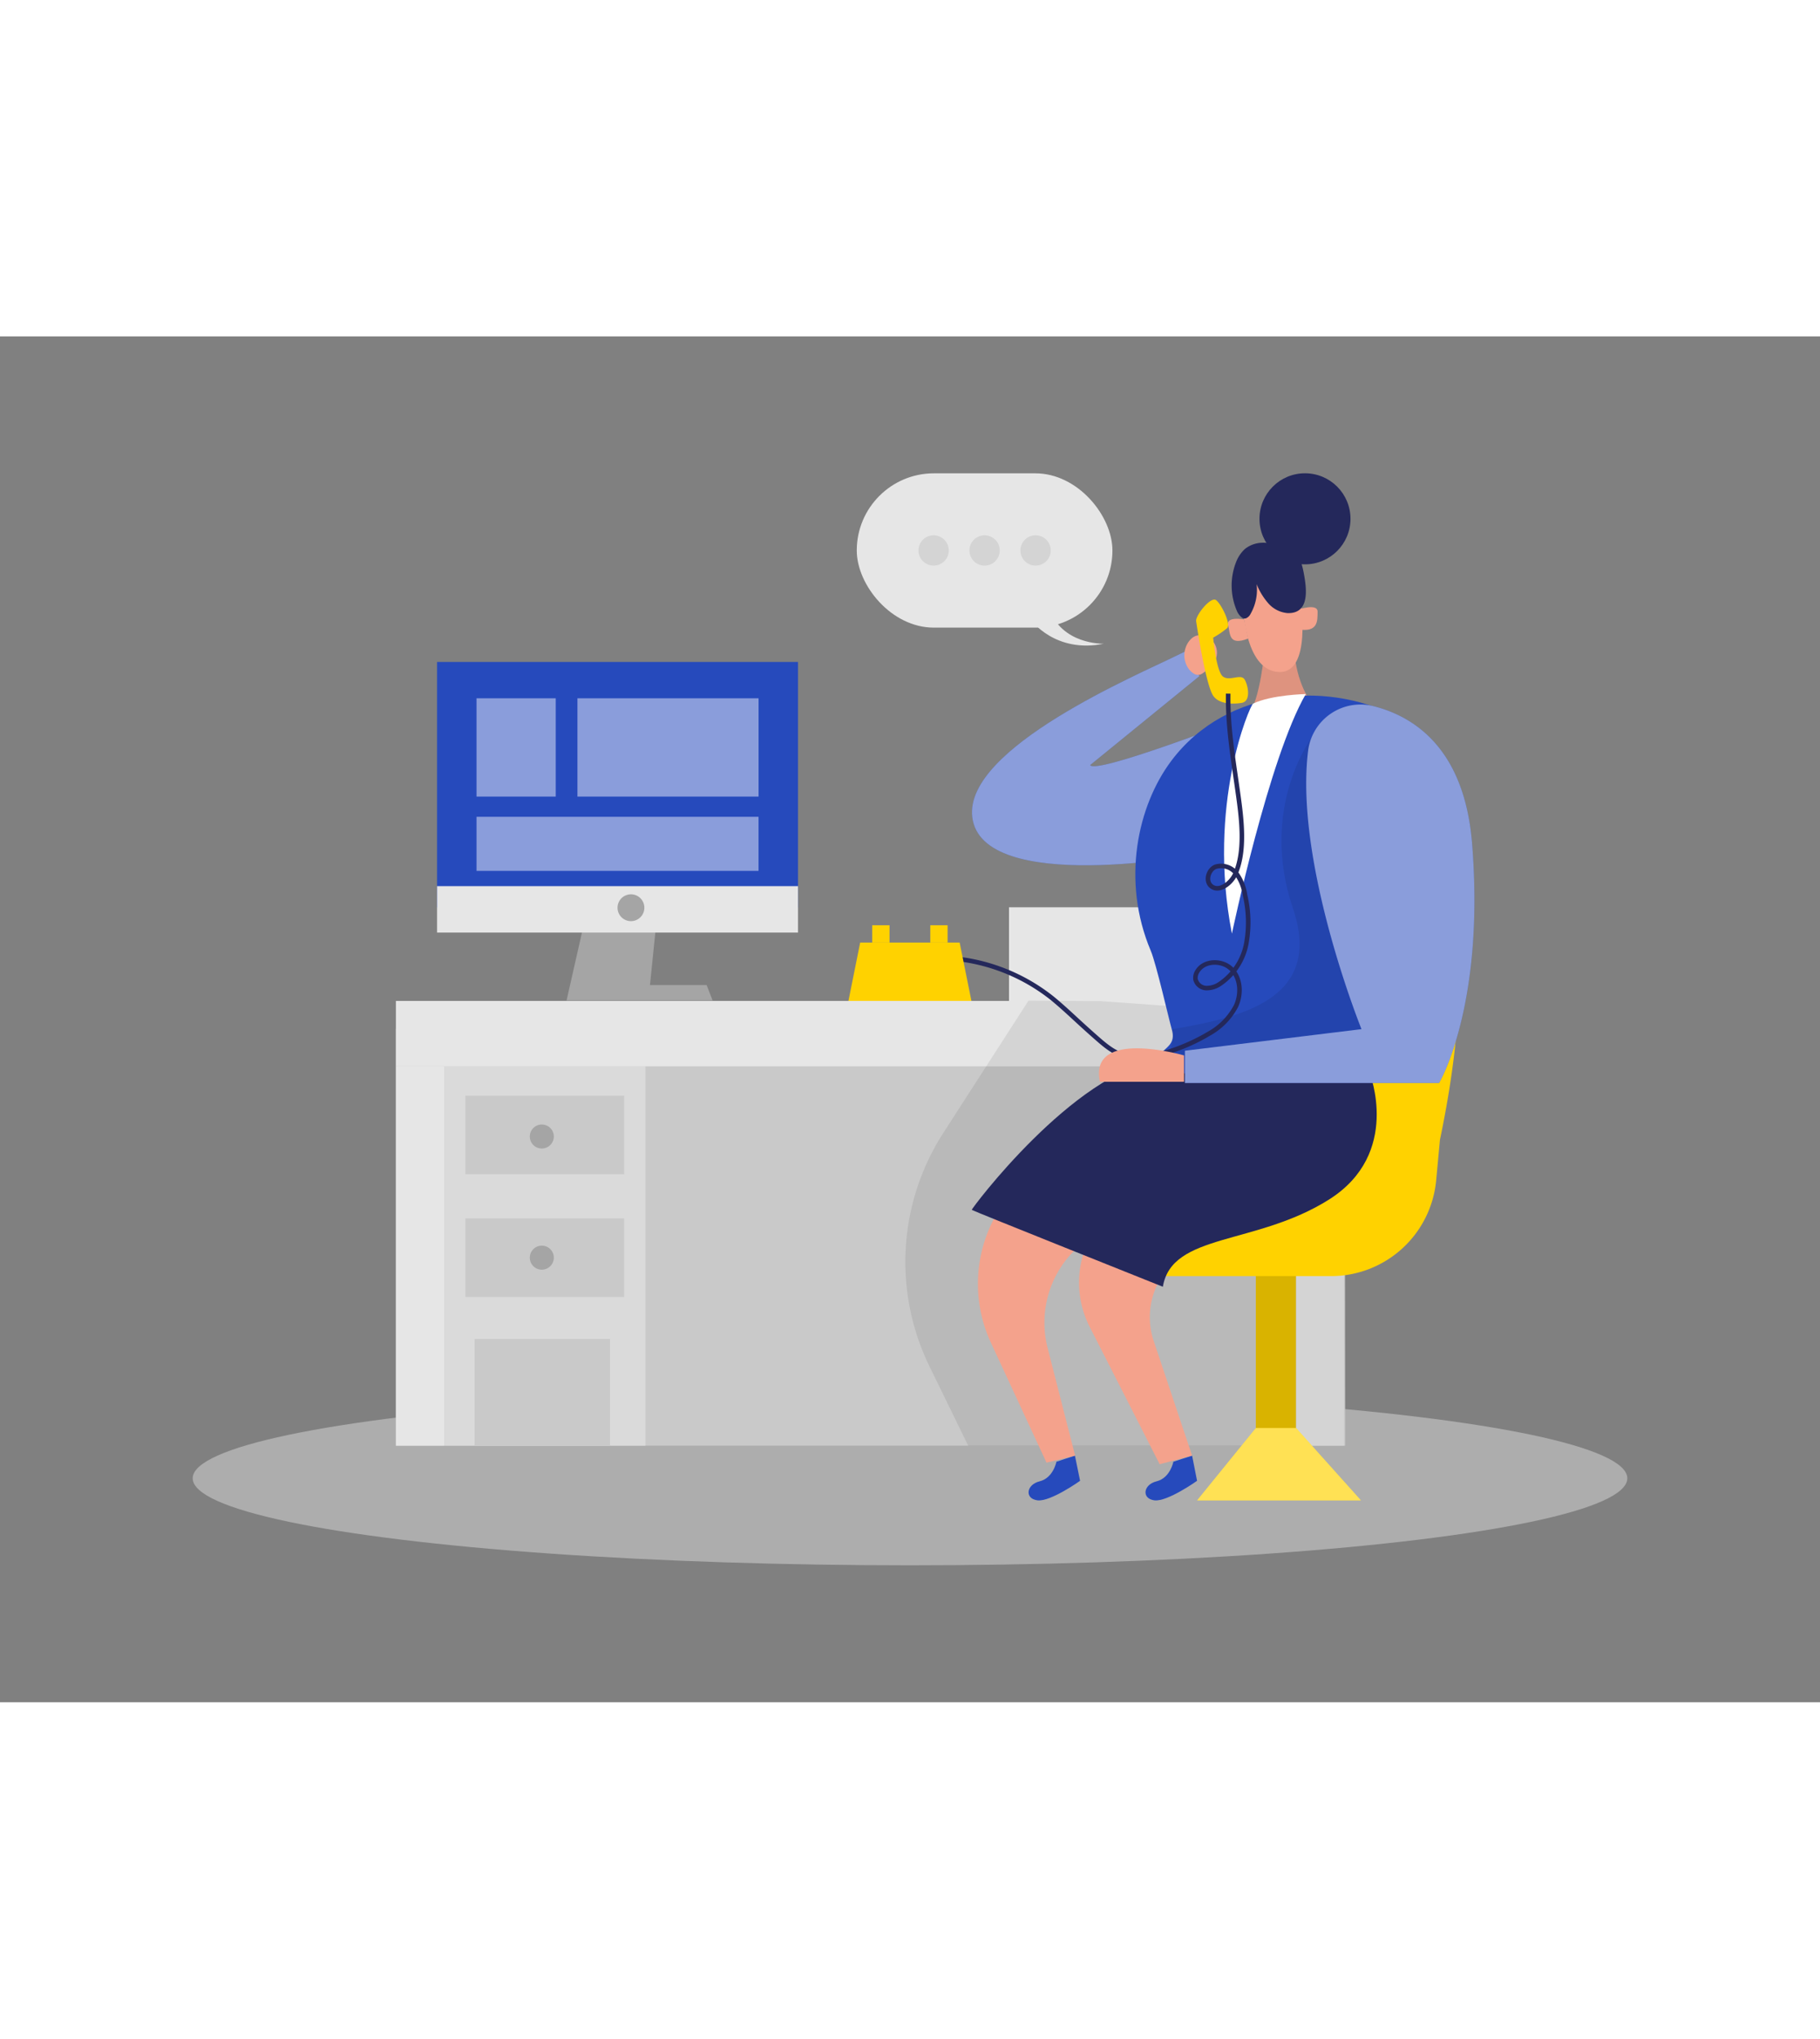 <svg id="Layer_1" data-name="Layer 1" xmlns="http://www.w3.org/2000/svg" viewBox="0 0 400 300" data-imageid="entrepreneurs-b" imageName="Customer service" class="illustrations_image" style="width: 268px;"><rect x="0" y="0" width="400" height="300" fill="#808080" stroke="none"/><rect x="221.76" y="125.39" width="40.94" height="20.57" fill="#e6e6e6"/><circle cx="286.81" cy="40.07" r="10" fill="#24285b"/><ellipse cx="200" cy="250.81" rx="157.65" ry="19.11" fill="#e6e6e6" opacity="0.45"/><path d="M232.18,247.17s-.68,3.56-3.68,4.3-3.33,3.84-.47,4.18,9.35-4.29,9.35-4.29l-1.13-5.53Z" fill="#264abc" class="target-color"/><path d="M257.88,247.17s-.67,3.56-3.68,4.3-3.32,3.84-.47,4.18,9.36-4.29,9.36-4.29L262,245.83Z" fill="#264abc" class="target-color"/><rect x="87.01" y="152.09" width="208.63" height="91.55" fill="#c9c9c9"/><rect x="87.01" y="145.96" width="208.63" height="14.36" fill="#e6e6e6"/><rect x="276.01" y="199.72" width="8.84" height="47.65" fill="#ffd200"/><rect x="276.01" y="199.72" width="8.84" height="47.65" opacity="0.08"/><rect x="87.01" y="160.32" width="10.6" height="83.33" fill="#e6e6e6"/><rect x="97.6" y="160.32" width="44.25" height="83.33" fill="#e6e6e6" opacity="0.61"/><rect x="284.86" y="160.32" width="10.6" height="83.33" fill="#e6e6e6"/><path d="M241.87,146l-15.82-.1L207.29,175a52.28,52.28,0,0,0-3,51.25l8.52,17.44h82.68l.19-37.22.66-56.55Z" opacity="0.08"/><polygon points="130.21 120.75 124.52 145.86 156.62 145.86 155.3 142.48 142.85 142.48 144.98 121.64 130.21 120.75" fill="#a5a5a5"/><rect x="96.06" y="71.51" width="79.33" height="53.88" fill="#264abc" class="target-color"/><rect x="104.73" y="79.49" width="17.41" height="21.59" fill="#fff" opacity="0.46"/><rect x="126.91" y="79.49" width="39.81" height="21.59" fill="#fff" opacity="0.46"/><rect x="104.73" y="105.52" width="61.98" height="11.88" fill="#fff" opacity="0.46"/><rect x="96.06" y="120.75" width="79.33" height="10.2" fill="#e6e6e6"/><circle cx="138.67" cy="125.49" r="2.95" fill="#a5a5a5"/><rect x="102.28" y="166.78" width="34.9" height="17.25" fill="#c9c9c9"/><rect x="102.28" y="193.73" width="34.9" height="17.25" fill="#c9c9c9"/><circle cx="119.08" cy="175.74" r="2.64" fill="#a5a5a5"/><circle cx="119.08" cy="202.35" r="2.64" fill="#a5a5a5"/><path d="M260.66,173.1s-9.78-64.87,13-76,59.57-.85,42.81,79.38l-.83,8.92a23.2,23.2,0,0,1-23.1,21H246.28c-8.49,0-11.08-11.62-3.35-15.12a40.67,40.67,0,0,1,8.28-2.68,11.37,11.37,0,0,0,8.92-10Z" fill="#ffd200"/><path d="M245.38,164.43l-21.69,22.18A30.73,30.73,0,0,0,217.77,221L230,247.37l6.29-1.54-6.05-23.68a22.35,22.35,0,0,1,10.3-24.78l24.81-14.63Z" fill="#f4a28c"/><path d="M245.38,164.43l50.92,3s-.08,18.06-6.15,22.14c-3.36,2.27-15.84,6.76-26.29,10.31a16.41,16.41,0,0,0-10.31,20.73L262,245.83l-7.13,1.89-15.39-30.2a21.37,21.37,0,0,1,5.33-26.09l15.36-12.85Z" fill="#f4a28c"/><rect x="104.3" y="220.22" width="29.77" height="23.42" fill="#c9c9c9"/><polygon points="276.01 239.77 284.86 239.77 299.12 255.67 263.09 255.67 276.01 239.77" fill="#ffd200"/><polygon points="276.01 239.77 284.86 239.77 299.12 255.67 263.09 255.67 276.01 239.77" fill="#fff" opacity="0.33"/><path d="M301,161.75s7.12,17.72-8.92,27.84-34.52,7.27-36.51,19.15c0,0-41.86-16.71-42-16.89s22.38-30.22,41.13-32.85l47.91,2.75" fill="#24285b"/><path d="M260.42,69.23s-.66.31-1.81.88c-8.31,4.13-46.68,20.24-44.93,35.43,2,17.3,49.88,8.27,49.88,8.27l8.53-29.66s-31.57,12.2-32.49,10l24-19.53" fill="#264abc" class="target-color"/><path d="M260.42,69.23s-.66.31-1.81.88c-8.31,4.13-46.68,20.24-44.93,35.43,2,17.3,49.88,8.27,49.88,8.27l8.53-29.66s-31.57,12.2-32.49,10l24-19.53" fill="#fff" opacity="0.46"/><path d="M265.3,66a4,4,0,0,1,1.42,1.18,3.92,3.92,0,0,1,.55,3.48,7,7,0,0,1-2.77,3.2,2.31,2.31,0,0,1-.74.43,1.74,1.74,0,0,1-1.43-.25,4.44,4.44,0,0,1-1.07-1,5.12,5.12,0,0,1-.74-4.49c.4-1.35,1.52-2.86,3-2.89A3.88,3.88,0,0,1,265.3,66Z" fill="#f4a28c"/><path d="M289,81.55c-1.48-1.77-4.55-6.41-4.62-14.38L278,68.31s-1,12-3.78,14.91l.06.06Z" fill="#f4a28c"/><path d="M289,81.55c-1.48-1.77-4.55-6.41-4.62-14.38L278,68.31s-1,12-3.78,14.91l.06.06Z" opacity="0.09"/><path d="M273.17,58.86s.22,14.35,7.76,14.85S285.81,58,285.81,58s-1.05-8.54-5.5-9.1S271.07,48.7,273.17,58.86Z" fill="#f4a28c"/><path d="M273.45,62.17s-4-.75-3.53,1.21.08,4.66,4.38,3Z" fill="#f4a28c"/><path d="M285.2,60.05s4.41-1.56,4.38.44.16,4.63-4.38,3.84Z" fill="#f4a28c"/><path d="M272.92,61.74a1,1,0,0,0,.95.17,2.05,2.05,0,0,0,1-1,10.64,10.64,0,0,0,1.31-6.49,14.66,14.66,0,0,0,2.56,4.2A6.33,6.33,0,0,0,283,60.78c4.9.13,4.18-5.35,3.57-8.63-.39-2.15-1.07-4.59-3-5.91a4,4,0,0,0-2.66-.62c-1.19,0-2.34-.35-3.54-.29a6.3,6.3,0,0,0-3.78,1.38,7.63,7.63,0,0,0-1.91,2.83,14.07,14.07,0,0,0,.15,10.72A3.66,3.66,0,0,0,272.92,61.74Z" fill="#24285b"/><path d="M306.21,131.08c-3,10.37-6.43,20.62-9.28,28.56-17.22.5-41.62,5.26-42.12-.41-.28-3.07,3.95-2.79,2.73-7-.71-2.51-3.43-14.48-4.63-17.3-6.5-15.38-2.9-31.82,4.51-41.69,12.31-16.41,35.38-17.77,51-9C316.07,88.48,312.19,110.07,306.21,131.08Z" fill="#264abc" class="target-color"/><path d="M275.4,80.66c-.75.5-10.18,22.29-4.65,50.52,0,0,8.09-38.59,16.24-52.62C287,78.56,279.47,78.7,275.4,80.66Z" fill="#fff"/><path d="M308.68,136.92l-5.59,22.19-6.16.53-42.1,3.6c-.28-3.06,3.93-6.8,2.71-11.05,15.17-2.58,33.4-6.57,26.62-26.57-7.46-22,4-37.25,4-37.25l18.07,42.71Z" opacity="0.08"/><path d="M287.5,91a11.59,11.59,0,0,1,14.25-9.81c8.92,2.22,20.12,9.23,21.79,30.26,2.85,35.69-7.26,52.54-7.26,52.54H260.42V156.9l38.81-4.74S284.43,115.55,287.5,91Z" fill="#264abc" class="target-color"/><path d="M287.5,91a11.59,11.59,0,0,1,14.25-9.81c8.92,2.22,20.12,9.23,21.79,30.26,2.85,35.69-7.26,52.54-7.26,52.54H260.42V156.9l38.81-4.74S284.43,115.55,287.5,91Z" fill="#fff" opacity="0.46"/><path d="M272.74,80.52s-4.48.82-6.11-1.6-3.55-15.08-3.74-16.35,3.2-5.47,4.35-4.66,3.36,5.29,2.46,6.17a19.55,19.55,0,0,1-3.07,2.09s.68,7.48,2.17,8.56,3.93-.74,4.75.65S275,80.33,272.74,80.52Z" fill="#ffd200"/><path d="M269.93,78.47c-.12,7.33,1.13,14.57,2.14,21.79.77,5.52,1.76,12.78-.66,18-1,2-3.59,3.93-5.27,2.43-1.27-1.15-.55-3.55,1-4.19a4.22,4.22,0,0,1,4.59,1.48,10.59,10.59,0,0,1,1.9,4.73,26,26,0,0,1,.27,10.71,13.76,13.76,0,0,1-5.76,8.78,5.16,5.16,0,0,1-3.05.94,2.53,2.53,0,0,1-2.34-1.9,2.61,2.61,0,0,1,.42-1.79c1.5-2.48,5.5-2.52,7.52-.45s2.17,5.49.94,8.12a14.78,14.78,0,0,1-6,6.07c-4.52,2.73-12.9,6.16-18.28,4.85-2.41-.58-4.4-2.25-6.27-3.89-1.61-1.41-3.2-2.85-4.77-4.3s-3.26-3-5-4.43a41,41,0,0,0-20.76-8.68" fill="none" stroke="#24285b" stroke-miterlimit="10"/><polygon points="213.5 145.96 186.47 145.96 189.05 133.14 210.91 133.14 213.5 145.96" fill="#ffd200"/><rect x="191.7" y="129.34" width="3.8" height="3.8" fill="#ffd200"/><rect x="204.46" y="129.34" width="3.8" height="3.8" fill="#ffd200"/><path d="M260.23,157.93s-21-6.09-18.5,5.79h18.5Z" fill="#f4a28c"/><rect x="188.3" y="30.08" width="56.19" height="33.89" rx="16.94" fill="#e6e6e6"/><path d="M226.66,62.37s5.27,7.29,15.91,5.14c0,0-9.42.27-12.08-8Z" fill="#e6e6e6"/><circle cx="205.19" cy="47.02" r="3.33" opacity="0.08"/><circle cx="216.39" cy="47.02" r="3.33" opacity="0.08"/><circle cx="227.6" cy="47.02" r="3.33" opacity="0.08"/></svg>